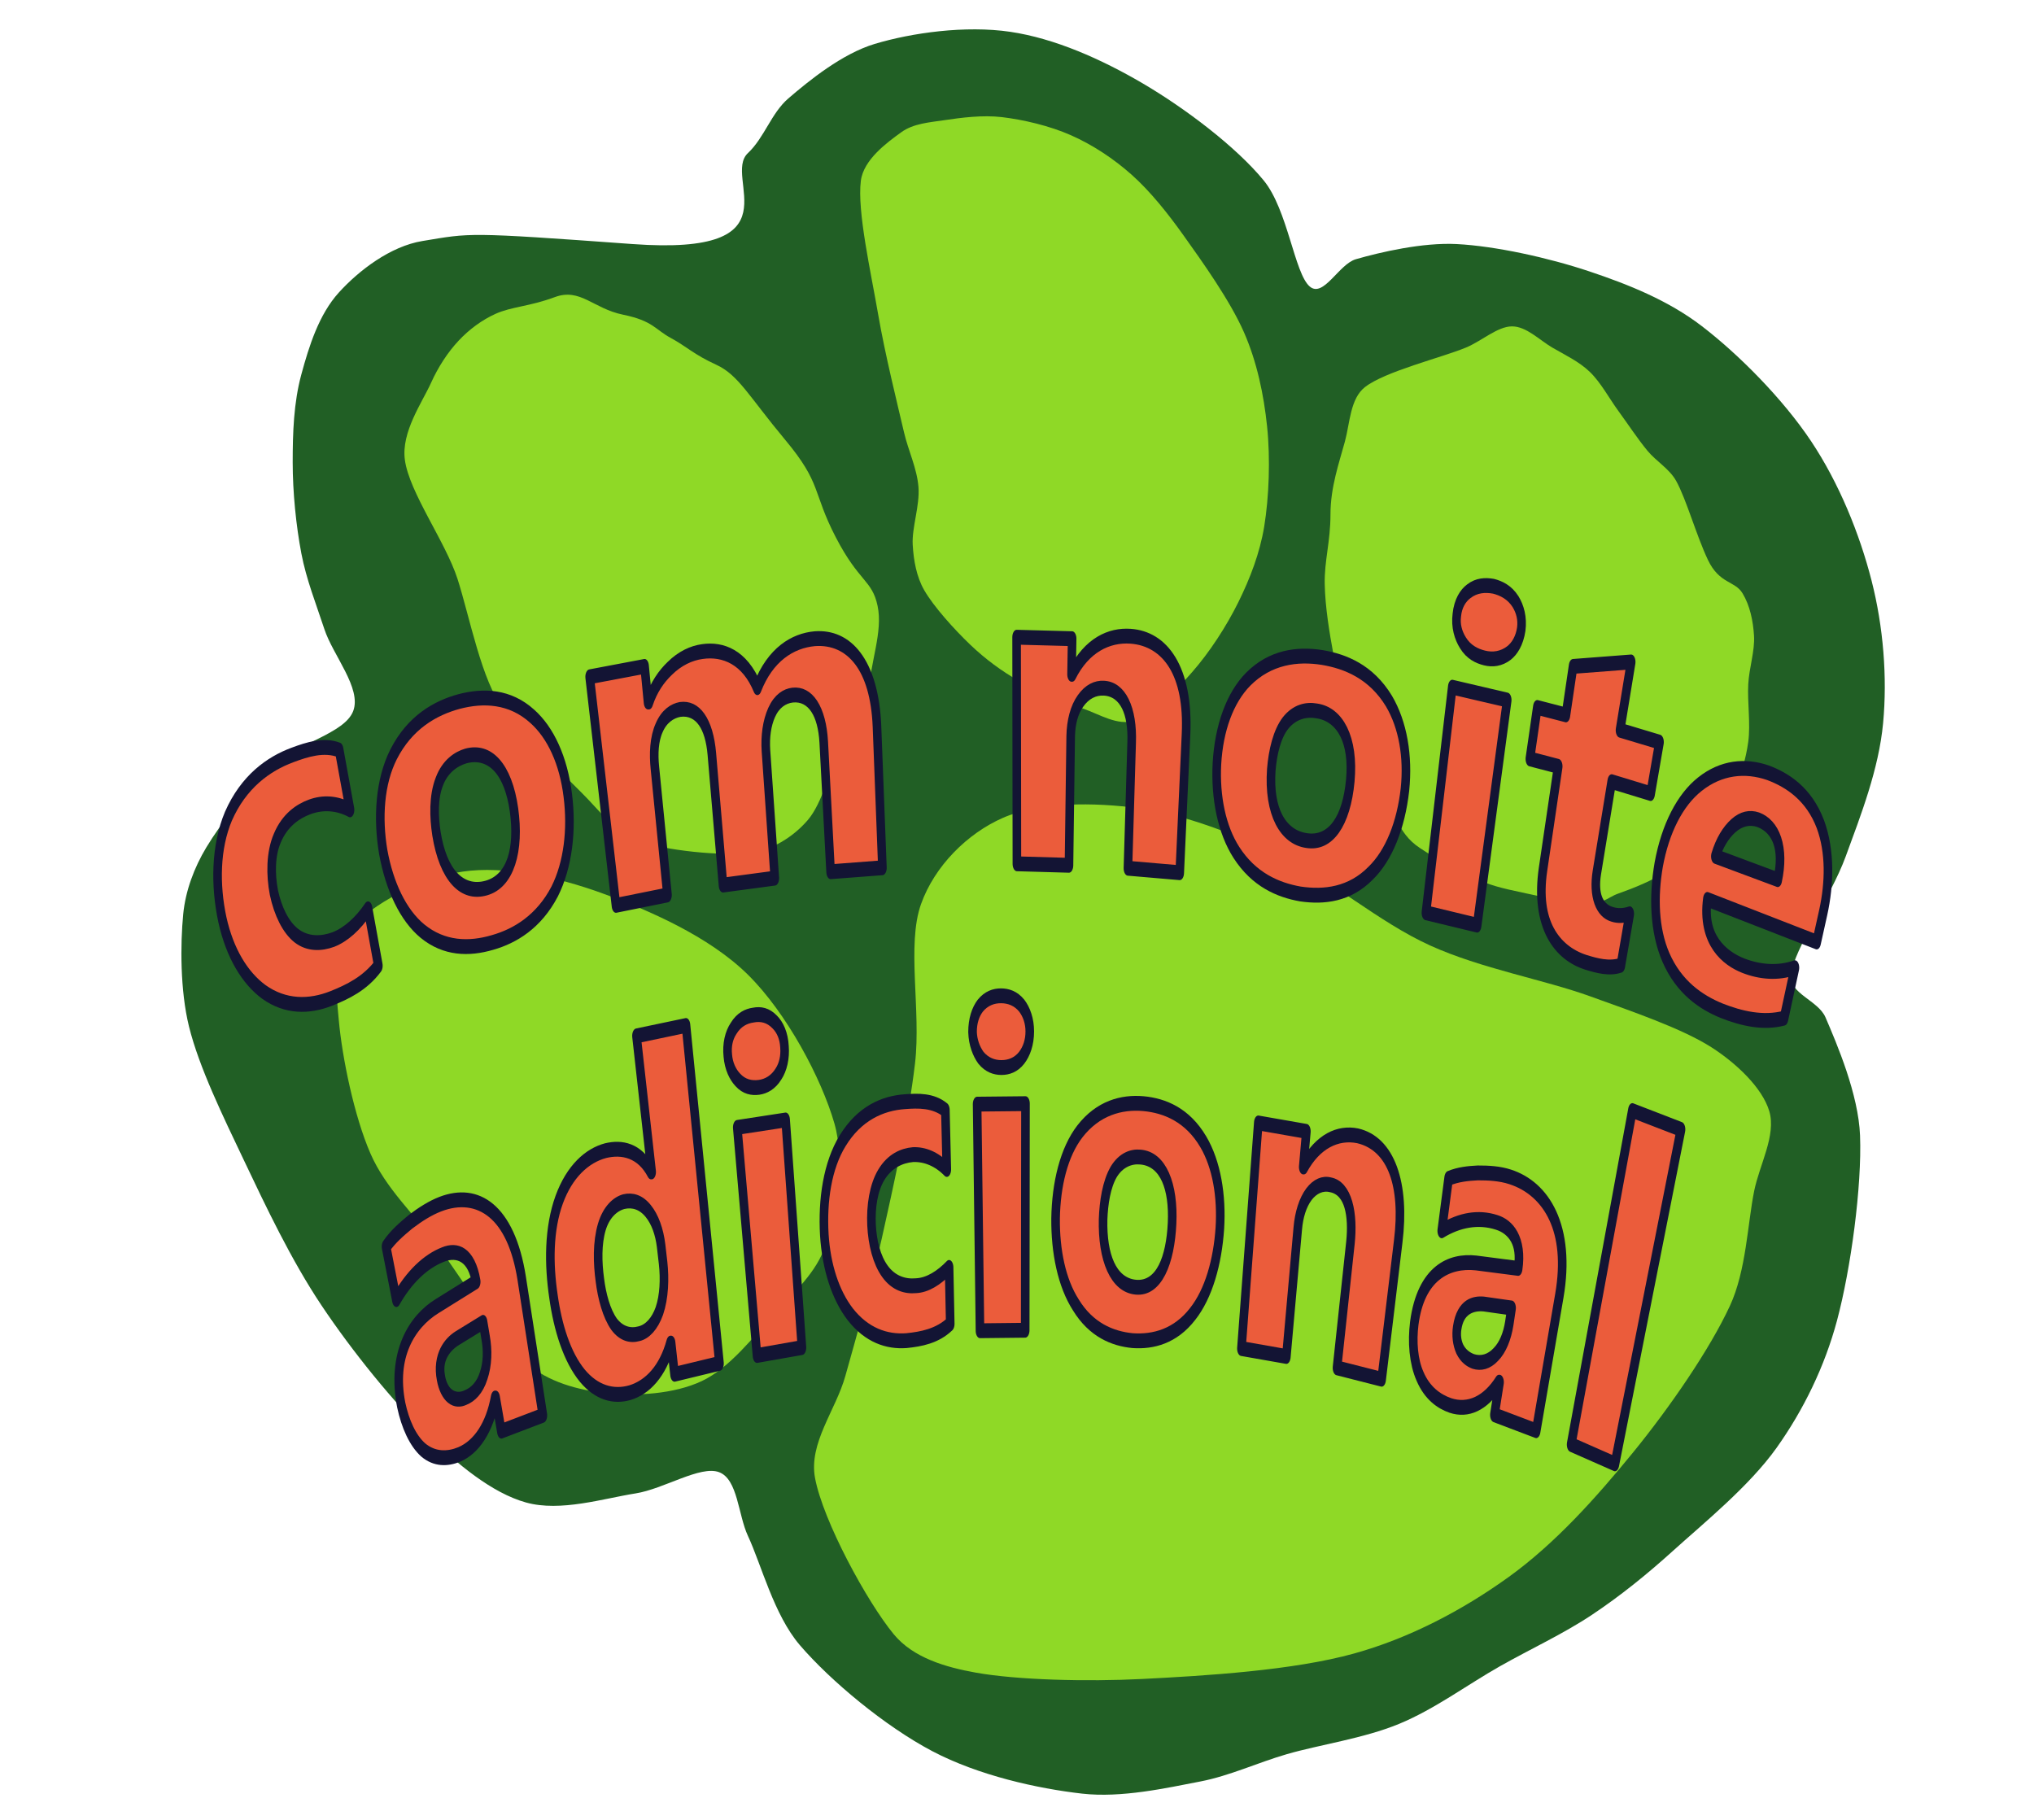 <?xml version="1.0" encoding="UTF-8" standalone="no"?>
<!DOCTYPE svg PUBLIC "-//W3C//DTD SVG 1.1//EN" "http://www.w3.org/Graphics/SVG/1.1/DTD/svg11.dtd">
<svg width="100%" height="100%" viewBox="0 0 913 817" version="1.1" xmlns="http://www.w3.org/2000/svg" xmlns:xlink="http://www.w3.org/1999/xlink" xml:space="preserve" xmlns:serif="http://www.serif.com/" style="fill-rule:evenodd;clip-rule:evenodd;stroke-linejoin:round;stroke-miterlimit:2;">
    <g transform="matrix(0.932,0,0,0.945,-350.443,-1095.94)">
        <rect id="ArtBoard1" x="376.18" y="1160.01" width="979.637" height="864.353" style="fill:none;"/>
        <g id="ArtBoard11" serif:id="ArtBoard1">
            <g transform="matrix(0.447,0,0,0.464,333.125,863.698)">
                <path d="M777.615,887.834C597.565,875.416 603.773,876.451 551,884.729C516.636,890.12 482.705,914.738 460.975,937.503C439.564,959.933 428.897,992.345 420.619,1021.32C412.341,1050.29 411.306,1081.18 411.306,1111.34C411.306,1141.87 414.928,1176.02 420.619,1204.47C425.946,1231.11 436.568,1256.41 445.453,1282.08C454.766,1308.99 485.809,1342.62 476.496,1365.9C467.183,1389.18 415.403,1398.99 389.576,1421.78C363.189,1445.06 334.215,1480.24 318.176,1505.59C305.226,1526.06 295.793,1549.79 293.342,1573.89C290.238,1604.41 289.928,1651.63 299.551,1688.75C310.416,1730.65 336.354,1780.98 358.533,1825.34C382.332,1872.94 409.566,1927.73 442.349,1974.34C475.462,2021.42 520.474,2074.2 557.209,2107.83C588.117,2136.12 625.503,2166.29 662.755,2176.12C700.007,2185.95 746.054,2171.99 780.719,2166.81C811.251,2162.25 850.566,2137.84 870.744,2145.08C890.922,2152.32 891.176,2188.67 901.787,2210.27C916.274,2239.76 929.779,2291.09 957.665,2322.03C990.778,2358.76 1049.76,2405.33 1100.46,2430.68C1150.31,2455.6 1213.77,2468.96 1261.89,2474.14C1304.27,2478.7 1352.43,2468.45 1389.16,2461.72C1421.05,2455.88 1451.05,2442.39 1482.29,2433.78C1517.99,2423.95 1565.08,2417.74 1603.36,2402.74C1641.65,2387.73 1677.35,2362.38 1712.01,2343.76C1745.04,2326.01 1780.31,2310.64 1811.35,2290.98C1841.95,2271.61 1870.8,2249.4 1898.27,2225.79C1931.38,2197.34 1980.54,2159.57 2010.03,2120.25C2039.18,2081.37 2062.05,2036.64 2075.22,1989.87C2090.22,1936.57 2102.12,1852.24 2100.05,1800.5C2098.37,1758.31 2075.22,1706.86 2062.8,1679.43C2054.93,1662.05 2023.05,1654.89 2025.55,1635.97C2029.17,1608.55 2068.38,1556.79 2084.53,1514.9C2101.09,1471.96 2120.23,1425.4 2124.89,1378.32C2129.54,1331.23 2125.14,1279.55 2112.47,1232.41C2099.53,1184.3 2077.35,1132.43 2047.28,1089.61C2016.75,1046.15 1969.15,1000.62 1929.32,971.65C1893.37,945.508 1850.61,929.228 1808.25,915.772C1764.27,901.803 1707.36,889.903 1665.45,887.834C1628.91,886.029 1583.18,896.112 1556.8,903.355C1538.48,908.384 1521.87,943.273 1507.13,931.294C1490.57,917.842 1483.52,852.751 1457.46,822.643C1427.45,787.978 1372.61,748.657 1327.08,723.305C1282.74,698.618 1232.4,677.258 1184.28,670.532C1136.16,663.806 1078.22,671.566 1038.38,682.949C1003.57,692.894 968.013,720.201 945.248,738.827C926.985,753.769 919.424,779.028 901.787,794.704C873.849,819.539 957.665,900.251 777.615,887.834Z" style="fill:rgb(33,95,37);"/>
            </g>
            <g transform="matrix(0.47,0,0,0.488,279.056,1417.93)">
                <path d="M1960.36,490.481C1929.83,471.856 1878.34,455.317 1836.19,440.812C1788.07,424.256 1724.26,413.835 1671.66,391.143C1618.88,368.379 1569.22,326.47 1519.55,304.223C1472.95,283.354 1421.24,263.867 1373.64,257.658C1327.37,251.622 1271.2,251.449 1233.95,266.971C1197.48,282.168 1164.06,313.811 1150.13,350.787C1135.13,390.626 1150.29,454.615 1143.92,506.003C1137.2,560.329 1121.68,626.037 1109.78,676.74C1099.22,721.714 1083.91,771.422 1072.53,810.226C1062.76,843.515 1034.76,875.53 1041.48,909.564C1049.76,951.472 1094.77,1030.12 1122.19,1061.67C1142.25,1084.76 1175.87,1093.78 1206.01,1098.93C1248.44,1106.17 1319.86,1107.87 1376.75,1105.14C1441.42,1102.03 1531.45,1096.86 1594.05,1080.3C1650.43,1065.39 1704.77,1038.39 1752.37,1005.8C1799.97,973.202 1841.88,928.707 1879.65,884.729C1917.41,840.752 1958.29,784.356 1978.98,741.931C1995.71,707.633 1997.09,661.736 2003.82,630.176C2009.32,604.373 2026.58,575.85 2019.34,552.568C2012.1,529.285 1984.73,505.35 1960.36,490.481Z" style="fill:rgb(143,217,38);"/>
            </g>
            <g transform="matrix(0.447,0,0,0.464,315.091,1438.34)">
                <path d="M1035.27,549.463C1021.3,503.416 984.052,436.673 942.143,397.352C900.235,358.031 835.045,331.127 783.823,313.536C736.351,297.232 679.829,285.597 634.816,291.805C590.347,297.939 535.996,325.436 513.748,350.787C493.091,374.327 498.382,412.738 501.331,443.917C504.953,482.203 517.887,542.22 535.478,580.507C551.81,616.051 582.77,642.832 606.878,673.636C634.816,709.336 672.586,769.352 703.111,794.704C726.779,814.361 759.414,822.736 790.032,825.747C821.593,828.852 862.466,826.782 892.474,813.33C922.483,799.878 947.835,768.318 970.082,745.035C990.961,723.185 1016.4,702.307 1025.96,673.636C1036.83,641.041 1047.32,589.183 1035.27,549.463Z" style="fill:rgb(143,217,38);"/>
            </g>
            <g transform="matrix(0.407,-0.048,0.053,0.486,292.336,1245.97)">
                <path d="M681.381,263.867C668.446,281.975 640.144,307.942 641.025,335.266C642.06,367.344 678.277,419.082 687.59,456.334C696.903,493.586 703.111,558.776 724.841,586.715C746.572,614.654 782.271,652.941 805.554,676.74C824.002,695.599 840.125,719.509 864.536,729.514C896.096,742.448 961.287,754.348 994.917,754.348C1020.12,754.348 1046.65,744.518 1066.32,729.514C1085.98,714.509 1098.39,683.466 1112.88,664.323C1125.75,647.312 1147.03,645.697 1153.24,614.654C1159.44,583.611 1178.07,556.707 1174.97,530.838C1171.86,504.968 1156.34,506.003 1134.61,459.438C1112.88,412.874 1125.3,406.665 1088.05,360.1C1050.79,313.536 1041.48,291.805 1016.65,279.388C991.812,266.971 983.898,258.087 966.978,248.345C949.904,238.515 948.352,229.719 914.205,220.406C880.057,211.093 867.64,189.363 836.597,195.572C805.554,201.78 784.858,199.711 765.198,204.885C748.633,209.244 732.602,216.785 718.633,226.615C704.663,236.445 691.588,249.577 681.381,263.867Z" style="fill:rgb(143,217,38);"/>
            </g>
            <g transform="matrix(0.447,0,0,0.464,287.603,1199.52)">
                <path d="M1125.3,99.338C1121.16,130.381 1136.16,192.985 1143.92,235.928C1151.29,276.684 1164.62,327.505 1171.86,356.996C1176.47,375.769 1185.83,393.73 1187.38,412.874C1188.94,432.017 1180.14,454.265 1181.18,471.856C1182.12,487.892 1185.27,504.682 1193.59,518.42C1203.94,535.494 1226.19,558.776 1243.26,574.298C1259.19,588.782 1277.08,601.341 1296.04,611.55C1316.21,622.415 1343.63,632.763 1364.33,639.489C1382.48,645.386 1402.01,657.651 1420.21,651.906C1439.87,645.697 1464.32,621.711 1482.29,602.237C1500.92,582.059 1519.03,555.672 1531.96,530.838C1544.66,506.452 1555.23,480.325 1559.9,453.23C1565.08,423.221 1566.63,383.9 1563.01,350.787C1559.4,317.855 1552.02,284.647 1538.17,254.554C1523.17,221.958 1493.16,182.12 1472.98,155.216C1456.28,132.941 1437.28,110.203 1417.1,93.129C1397.59,76.621 1375.19,62.604 1351.91,52.773C1328.63,42.943 1300.17,36.734 1277.41,34.147C1256.82,31.808 1233.43,34.665 1215.32,37.252C1199.42,39.524 1181.98,40.549 1168.76,49.669C1153.75,60.017 1128.2,77.531 1125.3,99.338Z" style="fill:rgb(143,217,38);"/>
            </g>
            <g transform="matrix(0.447,0,0,0.464,276.505,1205.28)">
                <path d="M1802.04,257.658C1775.65,268.006 1715.12,281.975 1693.39,298.014C1677.31,309.882 1677.15,334.676 1671.66,353.892C1665.45,375.622 1656.13,400.456 1656.13,428.395C1656.13,456.334 1649.41,475.995 1649.93,499.794C1650.44,523.594 1655.1,549.981 1659.24,571.194C1662.94,590.167 1667.79,609.039 1674.76,627.071C1683.56,649.836 1699.08,683.984 1712.01,707.783C1723.8,729.471 1727.54,754.348 1752.37,769.87C1777.2,785.391 1792.21,793.152 1811.35,800.913C1829.27,808.176 1836.19,810.226 1867.23,816.434C1898.27,822.643 1895.17,822.643 1923.11,825.747C1951.05,828.852 1952.51,821.12 1966.57,816.434C1982.09,811.261 2003.82,802.982 2016.24,794.704C2026.6,787.792 2033.31,775.561 2041.07,766.765C2048.35,758.517 2055.49,750.152 2062.8,741.931C2071.08,732.618 2084.14,723.145 2090.74,710.888C2097.98,697.436 2103.81,678.39 2106.26,661.219C2108.85,643.11 2105.23,620.345 2106.26,602.237C2107.21,585.579 2113.5,568.089 2112.47,552.568C2111.47,537.535 2108.17,521.797 2100.05,509.107C2091.77,496.173 2075.22,499.794 2062.8,474.96C2050.38,450.125 2039.52,412.874 2028.65,394.248C2021.28,381.607 2007.21,374.247 1997.61,363.205C1987.26,351.305 1976.91,336.301 1966.57,322.849C1956.22,309.397 1947.42,293.358 1935.52,282.493C1923.86,271.842 1908.98,265.329 1895.17,257.658C1881.2,249.897 1867.23,235.928 1851.71,235.928C1836.19,235.928 1818.86,251.06 1802.04,257.658Z" style="fill:rgb(143,217,38);"/>
            </g>
            <g transform="matrix(0.732,0,0,1.128,-45.302,1024.19)">
                <g>
                    <g id="Titel">
                        <g transform="matrix(188.294,0,0,208.333,802.664,571.194)">
                            <path d="M0.116,-0.213C0.07,-0.177 0.008,-0.16 -0.048,-0.147C-0.126,-0.129 -0.209,-0.129 -0.284,-0.16C-0.35,-0.188 -0.403,-0.238 -0.429,-0.306C-0.455,-0.376 -0.453,-0.453 -0.408,-0.515C-0.355,-0.585 -0.268,-0.621 -0.184,-0.639C-0.133,-0.65 -0.074,-0.661 -0.021,-0.649C-0.021,-0.649 0.017,-0.528 0.017,-0.528C-0.028,-0.542 -0.077,-0.544 -0.124,-0.534C-0.166,-0.525 -0.211,-0.507 -0.237,-0.471C-0.261,-0.439 -0.261,-0.397 -0.249,-0.361C-0.235,-0.323 -0.208,-0.291 -0.171,-0.274C-0.131,-0.256 -0.083,-0.257 -0.041,-0.266C0.003,-0.276 0.045,-0.298 0.08,-0.328C0.08,-0.328 0.116,-0.213 0.116,-0.213Z" style="fill:rgb(235,92,59);fill-rule:nonzero;stroke:rgb(19,20,52);stroke-width:0.03px;"/>
                        </g>
                        <g transform="matrix(188.294,0,0,208.333,893.042,571.194)">
                            <path d="M0.035,-0.26C-0.047,-0.246 -0.134,-0.247 -0.21,-0.283C-0.277,-0.315 -0.325,-0.373 -0.347,-0.443C-0.367,-0.512 -0.359,-0.585 -0.311,-0.64C-0.254,-0.705 -0.165,-0.734 -0.082,-0.747C0.003,-0.76 0.096,-0.758 0.174,-0.717C0.238,-0.684 0.283,-0.628 0.298,-0.557C0.313,-0.488 0.299,-0.417 0.252,-0.363C0.197,-0.302 0.114,-0.273 0.035,-0.26ZM-0.058,-0.637C-0.093,-0.631 -0.131,-0.616 -0.151,-0.585C-0.172,-0.554 -0.17,-0.514 -0.161,-0.48C-0.138,-0.397 -0.073,-0.356 0.013,-0.37C0.099,-0.384 0.129,-0.448 0.11,-0.528C0.09,-0.61 0.027,-0.65 -0.058,-0.637Z" style="fill:rgb(235,92,59);fill-rule:nonzero;stroke:rgb(19,20,52);stroke-width:0.03px;"/>
                        </g>
                        <g transform="matrix(188.294,0,0,208.333,1008.15,571.194)">
                            <path d="M0.786,-0.411C0.786,-0.411 0.605,-0.403 0.605,-0.403C0.605,-0.403 0.581,-0.665 0.581,-0.665C0.575,-0.727 0.535,-0.764 0.472,-0.76C0.444,-0.758 0.417,-0.748 0.399,-0.725C0.382,-0.703 0.376,-0.676 0.379,-0.648C0.379,-0.648 0.41,-0.39 0.41,-0.39C0.41,-0.39 0.229,-0.376 0.229,-0.376C0.229,-0.376 0.19,-0.641 0.19,-0.641C0.181,-0.702 0.141,-0.736 0.079,-0.731C0.051,-0.728 0.023,-0.717 0.006,-0.694C-0.012,-0.671 -0.014,-0.641 -0.009,-0.613C-0.009,-0.613 0.035,-0.356 0.035,-0.356C0.035,-0.356 -0.145,-0.335 -0.145,-0.335C-0.145,-0.335 -0.237,-0.797 -0.237,-0.797C-0.237,-0.797 -0.045,-0.818 -0.045,-0.818C-0.045,-0.818 -0.033,-0.746 -0.033,-0.746L-0.03,-0.746C-0.013,-0.776 0.014,-0.798 0.043,-0.814C0.078,-0.834 0.118,-0.845 0.157,-0.848C0.229,-0.854 0.305,-0.837 0.349,-0.775C0.394,-0.842 0.472,-0.87 0.55,-0.874C0.669,-0.879 0.758,-0.822 0.767,-0.697C0.767,-0.697 0.786,-0.411 0.786,-0.411Z" style="fill:rgb(235,92,59);fill-rule:nonzero;stroke:rgb(19,20,52);stroke-width:0.03px;"/>
                        </g>
                        <g transform="matrix(188.294,0,0,208.333,1232.58,571.194)">
                            <path d="M0.633,-0.401C0.633,-0.401 0.452,-0.41 0.452,-0.41C0.452,-0.41 0.465,-0.664 0.465,-0.664C0.469,-0.728 0.435,-0.772 0.368,-0.774C0.338,-0.775 0.309,-0.767 0.286,-0.748C0.264,-0.73 0.253,-0.705 0.252,-0.677C0.252,-0.677 0.246,-0.416 0.246,-0.416C0.246,-0.416 0.064,-0.419 0.064,-0.419C0.064,-0.419 0.063,-0.877 0.063,-0.877C0.063,-0.877 0.257,-0.874 0.257,-0.874C0.257,-0.874 0.255,-0.802 0.255,-0.802L0.257,-0.802C0.308,-0.861 0.386,-0.882 0.461,-0.879C0.583,-0.874 0.665,-0.808 0.655,-0.681C0.655,-0.681 0.633,-0.401 0.633,-0.401Z" style="fill:rgb(235,92,59);fill-rule:nonzero;stroke:rgb(19,20,52);stroke-width:0.03px;"/>
                        </g>
                        <g transform="matrix(188.294,0,0,208.333,1346.49,571.194)">
                            <path d="M0.45,-0.358C0.371,-0.366 0.287,-0.387 0.226,-0.442C0.175,-0.488 0.152,-0.553 0.158,-0.621C0.165,-0.694 0.204,-0.755 0.267,-0.792C0.344,-0.837 0.439,-0.844 0.526,-0.836C0.608,-0.828 0.697,-0.807 0.759,-0.748C0.808,-0.7 0.827,-0.636 0.815,-0.569C0.801,-0.497 0.759,-0.436 0.695,-0.4C0.622,-0.357 0.533,-0.351 0.45,-0.358ZM0.507,-0.728C0.469,-0.732 0.428,-0.726 0.397,-0.703C0.368,-0.681 0.353,-0.645 0.348,-0.609C0.338,-0.525 0.388,-0.473 0.471,-0.466C0.556,-0.458 0.611,-0.506 0.624,-0.587C0.637,-0.669 0.589,-0.721 0.507,-0.728Z" style="fill:rgb(235,92,59);fill-rule:nonzero;stroke:rgb(19,20,52);stroke-width:0.03px;"/>
                        </g>
                        <g transform="matrix(188.294,0,0,208.333,1461.6,571.194)">
                            <path d="M0.482,-0.835C0.454,-0.839 0.426,-0.847 0.406,-0.866C0.39,-0.881 0.38,-0.9 0.385,-0.922C0.389,-0.945 0.406,-0.961 0.427,-0.97C0.454,-0.982 0.484,-0.983 0.513,-0.98C0.54,-0.976 0.569,-0.968 0.59,-0.949C0.606,-0.934 0.615,-0.915 0.61,-0.893C0.604,-0.87 0.587,-0.854 0.567,-0.845C0.54,-0.833 0.51,-0.831 0.482,-0.835ZM0.456,-0.295C0.456,-0.295 0.277,-0.32 0.277,-0.32C0.277,-0.32 0.369,-0.776 0.369,-0.776C0.369,-0.776 0.561,-0.75 0.561,-0.75C0.561,-0.75 0.456,-0.295 0.456,-0.295Z" style="fill:rgb(235,92,59);fill-rule:nonzero;stroke:rgb(19,20,52);stroke-width:0.03px;"/>
                        </g>
                        <g transform="matrix(188.294,0,0,208.333,1515.11,571.194)">
                            <path d="M0.674,-0.214C0.634,-0.206 0.59,-0.213 0.551,-0.22C0.45,-0.239 0.374,-0.297 0.402,-0.408C0.402,-0.408 0.455,-0.616 0.455,-0.616C0.455,-0.616 0.356,-0.631 0.356,-0.631C0.356,-0.631 0.382,-0.735 0.382,-0.735C0.382,-0.735 0.482,-0.72 0.482,-0.72C0.482,-0.72 0.507,-0.818 0.507,-0.818C0.507,-0.818 0.71,-0.827 0.71,-0.827C0.71,-0.827 0.671,-0.689 0.671,-0.689C0.671,-0.689 0.809,-0.665 0.809,-0.665C0.809,-0.665 0.778,-0.561 0.778,-0.561C0.778,-0.561 0.642,-0.585 0.642,-0.585C0.642,-0.585 0.59,-0.401 0.59,-0.401C0.578,-0.357 0.597,-0.325 0.643,-0.317C0.664,-0.313 0.685,-0.314 0.705,-0.318C0.705,-0.318 0.674,-0.214 0.674,-0.214Z" style="fill:rgb(235,92,59);fill-rule:nonzero;stroke:rgb(19,20,52);stroke-width:0.03px;"/>
                        </g>
                        <g transform="matrix(188.294,0,0,208.333,1588.39,571.194)">
                            <path d="M0.969,-0.261C0.969,-0.261 0.587,-0.347 0.587,-0.347C0.568,-0.265 0.647,-0.228 0.713,-0.213C0.771,-0.2 0.834,-0.197 0.893,-0.209C0.893,-0.209 0.855,-0.107 0.855,-0.107C0.783,-0.096 0.707,-0.106 0.637,-0.122C0.565,-0.139 0.488,-0.169 0.442,-0.23C0.401,-0.285 0.398,-0.353 0.417,-0.417C0.44,-0.49 0.491,-0.548 0.561,-0.58C0.635,-0.614 0.719,-0.619 0.799,-0.603C0.868,-0.588 0.942,-0.56 0.982,-0.499C1.017,-0.444 1.014,-0.379 0.992,-0.321C0.992,-0.321 0.969,-0.261 0.969,-0.261ZM0.833,-0.387C0.856,-0.449 0.829,-0.494 0.765,-0.508C0.735,-0.514 0.705,-0.51 0.678,-0.496C0.651,-0.482 0.629,-0.461 0.615,-0.434C0.615,-0.434 0.833,-0.387 0.833,-0.387Z" style="fill:rgb(235,92,59);fill-rule:nonzero;stroke:rgb(19,20,52);stroke-width:0.03px;"/>
                        </g>
                        <g transform="matrix(188.294,0,0,208.333,846.887,785.529)">
                            <path d="M0.456,-0.333C0.456,-0.333 0.311,-0.301 0.311,-0.301C0.311,-0.301 0.291,-0.368 0.291,-0.368L0.289,-0.368C0.27,-0.308 0.224,-0.269 0.164,-0.254C0.122,-0.244 0.077,-0.244 0.038,-0.263C0.001,-0.282 -0.025,-0.316 -0.039,-0.354C-0.073,-0.455 -0.003,-0.522 0.087,-0.554C0.087,-0.554 0.223,-0.603 0.223,-0.603C0.207,-0.658 0.158,-0.67 0.107,-0.658C0.045,-0.644 -0.012,-0.612 -0.056,-0.567C-0.056,-0.567 -0.092,-0.674 -0.092,-0.674C-0.067,-0.695 -0.036,-0.71 -0.007,-0.724C0.027,-0.739 0.062,-0.752 0.098,-0.76C0.229,-0.789 0.345,-0.746 0.382,-0.61C0.382,-0.61 0.456,-0.333 0.456,-0.333ZM0.256,-0.49C0.256,-0.49 0.247,-0.521 0.247,-0.521C0.247,-0.521 0.157,-0.489 0.157,-0.489C0.121,-0.476 0.086,-0.45 0.1,-0.408C0.105,-0.392 0.116,-0.379 0.131,-0.372C0.148,-0.364 0.168,-0.364 0.186,-0.369C0.212,-0.375 0.236,-0.389 0.249,-0.413C0.263,-0.437 0.264,-0.464 0.256,-0.49Z" style="fill:rgb(235,92,59);fill-rule:nonzero;stroke:rgb(19,20,52);stroke-width:0.03px;"/>
                        </g>
                        <g transform="matrix(188.294,0,0,208.333,948.206,785.529)">
                            <path d="M0.535,-0.438C0.535,-0.438 0.378,-0.416 0.378,-0.416C0.378,-0.416 0.366,-0.479 0.366,-0.479L0.364,-0.479C0.337,-0.422 0.284,-0.39 0.223,-0.379C0.164,-0.369 0.105,-0.379 0.056,-0.413C0.002,-0.451 -0.03,-0.511 -0.045,-0.573C-0.062,-0.639 -0.062,-0.71 -0.025,-0.769C0.011,-0.826 0.072,-0.858 0.137,-0.868C0.194,-0.876 0.256,-0.869 0.296,-0.825L0.298,-0.825C0.298,-0.825 0.245,-1.1 0.245,-1.1C0.245,-1.1 0.418,-1.121 0.418,-1.121C0.457,-0.893 0.496,-0.665 0.535,-0.438ZM0.338,-0.641C0.338,-0.641 0.331,-0.676 0.331,-0.676C0.325,-0.704 0.31,-0.729 0.286,-0.746C0.261,-0.764 0.231,-0.769 0.201,-0.765C0.169,-0.76 0.139,-0.743 0.124,-0.714C0.107,-0.681 0.109,-0.641 0.117,-0.607C0.124,-0.574 0.14,-0.539 0.167,-0.517C0.192,-0.498 0.223,-0.493 0.254,-0.498C0.283,-0.502 0.309,-0.518 0.325,-0.544C0.342,-0.573 0.344,-0.609 0.338,-0.641Z" style="fill:rgb(235,92,59);fill-rule:nonzero;stroke:rgb(19,20,52);stroke-width:0.03px;"/>
                        </g>
                        <g transform="matrix(188.294,0,0,208.333,1064.79,785.529)">
                            <path d="M0.054,-0.996C0.028,-0.994 0.002,-0.997 -0.02,-1.011C-0.038,-1.022 -0.052,-1.039 -0.055,-1.06C-0.059,-1.082 -0.051,-1.101 -0.035,-1.115C-0.016,-1.133 0.009,-1.14 0.034,-1.142C0.06,-1.145 0.086,-1.142 0.109,-1.128C0.128,-1.117 0.141,-1.1 0.143,-1.078C0.146,-1.057 0.138,-1.037 0.122,-1.023C0.104,-1.006 0.079,-0.998 0.054,-0.996ZM0.204,-0.47C0.204,-0.47 0.047,-0.454 0.047,-0.454C0.047,-0.454 -0.022,-0.915 -0.022,-0.915C-0.022,-0.915 0.147,-0.93 0.147,-0.93C0.147,-0.93 0.204,-0.47 0.204,-0.47Z" style="fill:rgb(235,92,59);fill-rule:nonzero;stroke:rgb(19,20,52);stroke-width:0.03px;"/>
                        </g>
                        <g transform="matrix(188.294,0,0,208.333,1118.3,785.529)">
                            <path d="M0.438,-0.518C0.393,-0.493 0.336,-0.487 0.285,-0.484C0.216,-0.481 0.146,-0.495 0.089,-0.537C0.037,-0.576 0.005,-0.633 -0.002,-0.698C-0.009,-0.768 0.009,-0.838 0.062,-0.888C0.12,-0.943 0.201,-0.964 0.28,-0.967C0.325,-0.969 0.379,-0.97 0.421,-0.95C0.421,-0.95 0.426,-0.83 0.426,-0.83C0.391,-0.851 0.349,-0.861 0.308,-0.86C0.268,-0.858 0.226,-0.847 0.197,-0.819C0.17,-0.793 0.16,-0.755 0.163,-0.718C0.166,-0.682 0.181,-0.647 0.21,-0.624C0.24,-0.6 0.28,-0.593 0.318,-0.595C0.359,-0.596 0.399,-0.611 0.434,-0.632C0.434,-0.632 0.438,-0.518 0.438,-0.518Z" style="fill:rgb(235,92,59);fill-rule:nonzero;stroke:rgb(19,20,52);stroke-width:0.03px;"/>
                        </g>
                        <g transform="matrix(188.294,0,0,208.333,1208.67,785.529)">
                            <path d="M0.137,-1.036C0.112,-1.036 0.086,-1.041 0.065,-1.056C0.049,-1.069 0.037,-1.087 0.036,-1.108C0.036,-1.13 0.046,-1.148 0.063,-1.161C0.084,-1.176 0.11,-1.181 0.135,-1.181C0.161,-1.181 0.187,-1.176 0.208,-1.161C0.225,-1.148 0.236,-1.13 0.236,-1.109C0.236,-1.087 0.225,-1.069 0.208,-1.056C0.188,-1.041 0.162,-1.036 0.137,-1.036ZM0.22,-0.505C0.22,-0.505 0.062,-0.504 0.062,-0.504C0.062,-0.504 0.052,-0.962 0.052,-0.962C0.052,-0.962 0.221,-0.963 0.221,-0.963C0.221,-0.963 0.22,-0.505 0.22,-0.505Z" style="fill:rgb(235,92,59);fill-rule:nonzero;stroke:rgb(19,20,52);stroke-width:0.03px;"/>
                        </g>
                        <g transform="matrix(188.294,0,0,208.333,1262.18,785.529)">
                            <path d="M0.311,-0.484C0.24,-0.488 0.166,-0.506 0.113,-0.556C0.063,-0.601 0.041,-0.665 0.042,-0.731C0.044,-0.8 0.071,-0.865 0.127,-0.907C0.19,-0.954 0.272,-0.967 0.349,-0.963C0.424,-0.959 0.503,-0.94 0.558,-0.886C0.605,-0.84 0.623,-0.776 0.616,-0.711C0.608,-0.643 0.577,-0.579 0.521,-0.538C0.461,-0.493 0.384,-0.481 0.311,-0.484ZM0.339,-0.855C0.306,-0.857 0.27,-0.849 0.245,-0.825C0.22,-0.8 0.21,-0.763 0.208,-0.729C0.205,-0.653 0.243,-0.596 0.323,-0.592C0.404,-0.588 0.443,-0.647 0.449,-0.721C0.455,-0.795 0.419,-0.851 0.339,-0.855Z" style="fill:rgb(235,92,59);fill-rule:nonzero;stroke:rgb(19,20,52);stroke-width:0.03px;"/>
                        </g>
                        <g transform="matrix(188.294,0,0,208.333,1377.29,785.529)">
                            <path d="M0.57,-0.406C0.57,-0.406 0.414,-0.429 0.414,-0.429C0.414,-0.429 0.461,-0.682 0.461,-0.682C0.471,-0.738 0.455,-0.792 0.391,-0.799C0.364,-0.803 0.337,-0.796 0.316,-0.78C0.294,-0.763 0.281,-0.738 0.277,-0.711C0.277,-0.711 0.237,-0.452 0.237,-0.452C0.237,-0.452 0.08,-0.468 0.08,-0.468C0.08,-0.468 0.139,-0.924 0.139,-0.924C0.139,-0.924 0.307,-0.907 0.307,-0.907C0.307,-0.907 0.296,-0.835 0.296,-0.835L0.298,-0.835C0.347,-0.887 0.417,-0.906 0.486,-0.898C0.605,-0.882 0.652,-0.798 0.628,-0.685C0.628,-0.685 0.57,-0.406 0.57,-0.406Z" style="fill:rgb(235,92,59);fill-rule:nonzero;stroke:rgb(19,20,52);stroke-width:0.03px;"/>
                        </g>
                        <g transform="matrix(188.294,0,0,208.333,1491.21,785.529)">
                            <path d="M0.505,-0.302C0.505,-0.302 0.359,-0.334 0.359,-0.334C0.359,-0.334 0.377,-0.4 0.377,-0.4L0.375,-0.4C0.328,-0.357 0.267,-0.341 0.205,-0.353C0.165,-0.361 0.124,-0.378 0.099,-0.412C0.076,-0.442 0.071,-0.482 0.079,-0.519C0.102,-0.621 0.201,-0.647 0.295,-0.641C0.295,-0.641 0.442,-0.63 0.442,-0.63C0.456,-0.685 0.417,-0.714 0.367,-0.723C0.303,-0.735 0.237,-0.728 0.175,-0.706C0.175,-0.706 0.199,-0.812 0.199,-0.812C0.232,-0.82 0.267,-0.822 0.301,-0.823C0.338,-0.823 0.377,-0.822 0.414,-0.815C0.542,-0.791 0.626,-0.71 0.586,-0.575C0.586,-0.575 0.505,-0.302 0.505,-0.302ZM0.411,-0.519C0.411,-0.519 0.419,-0.55 0.419,-0.55C0.419,-0.55 0.322,-0.558 0.322,-0.558C0.285,-0.56 0.24,-0.553 0.229,-0.51C0.225,-0.495 0.228,-0.48 0.238,-0.467C0.25,-0.453 0.267,-0.446 0.285,-0.442C0.312,-0.437 0.34,-0.441 0.364,-0.456C0.388,-0.47 0.404,-0.493 0.411,-0.519Z" style="fill:rgb(235,92,59);fill-rule:nonzero;stroke:rgb(19,20,52);stroke-width:0.03px;"/>
                        </g>
                        <g transform="matrix(188.294,0,0,208.333,1592.53,785.529)">
                            <path d="M0.242,-0.235C0.242,-0.235 0.089,-0.274 0.089,-0.274C0.16,-0.499 0.232,-0.724 0.303,-0.949C0.303,-0.949 0.473,-0.911 0.473,-0.911C0.396,-0.685 0.319,-0.46 0.242,-0.235Z" style="fill:rgb(235,92,59);fill-rule:nonzero;stroke:rgb(19,20,52);stroke-width:0.03px;"/>
                        </g>
                    </g>
                </g>
            </g>
        </g>
    </g>
</svg>
